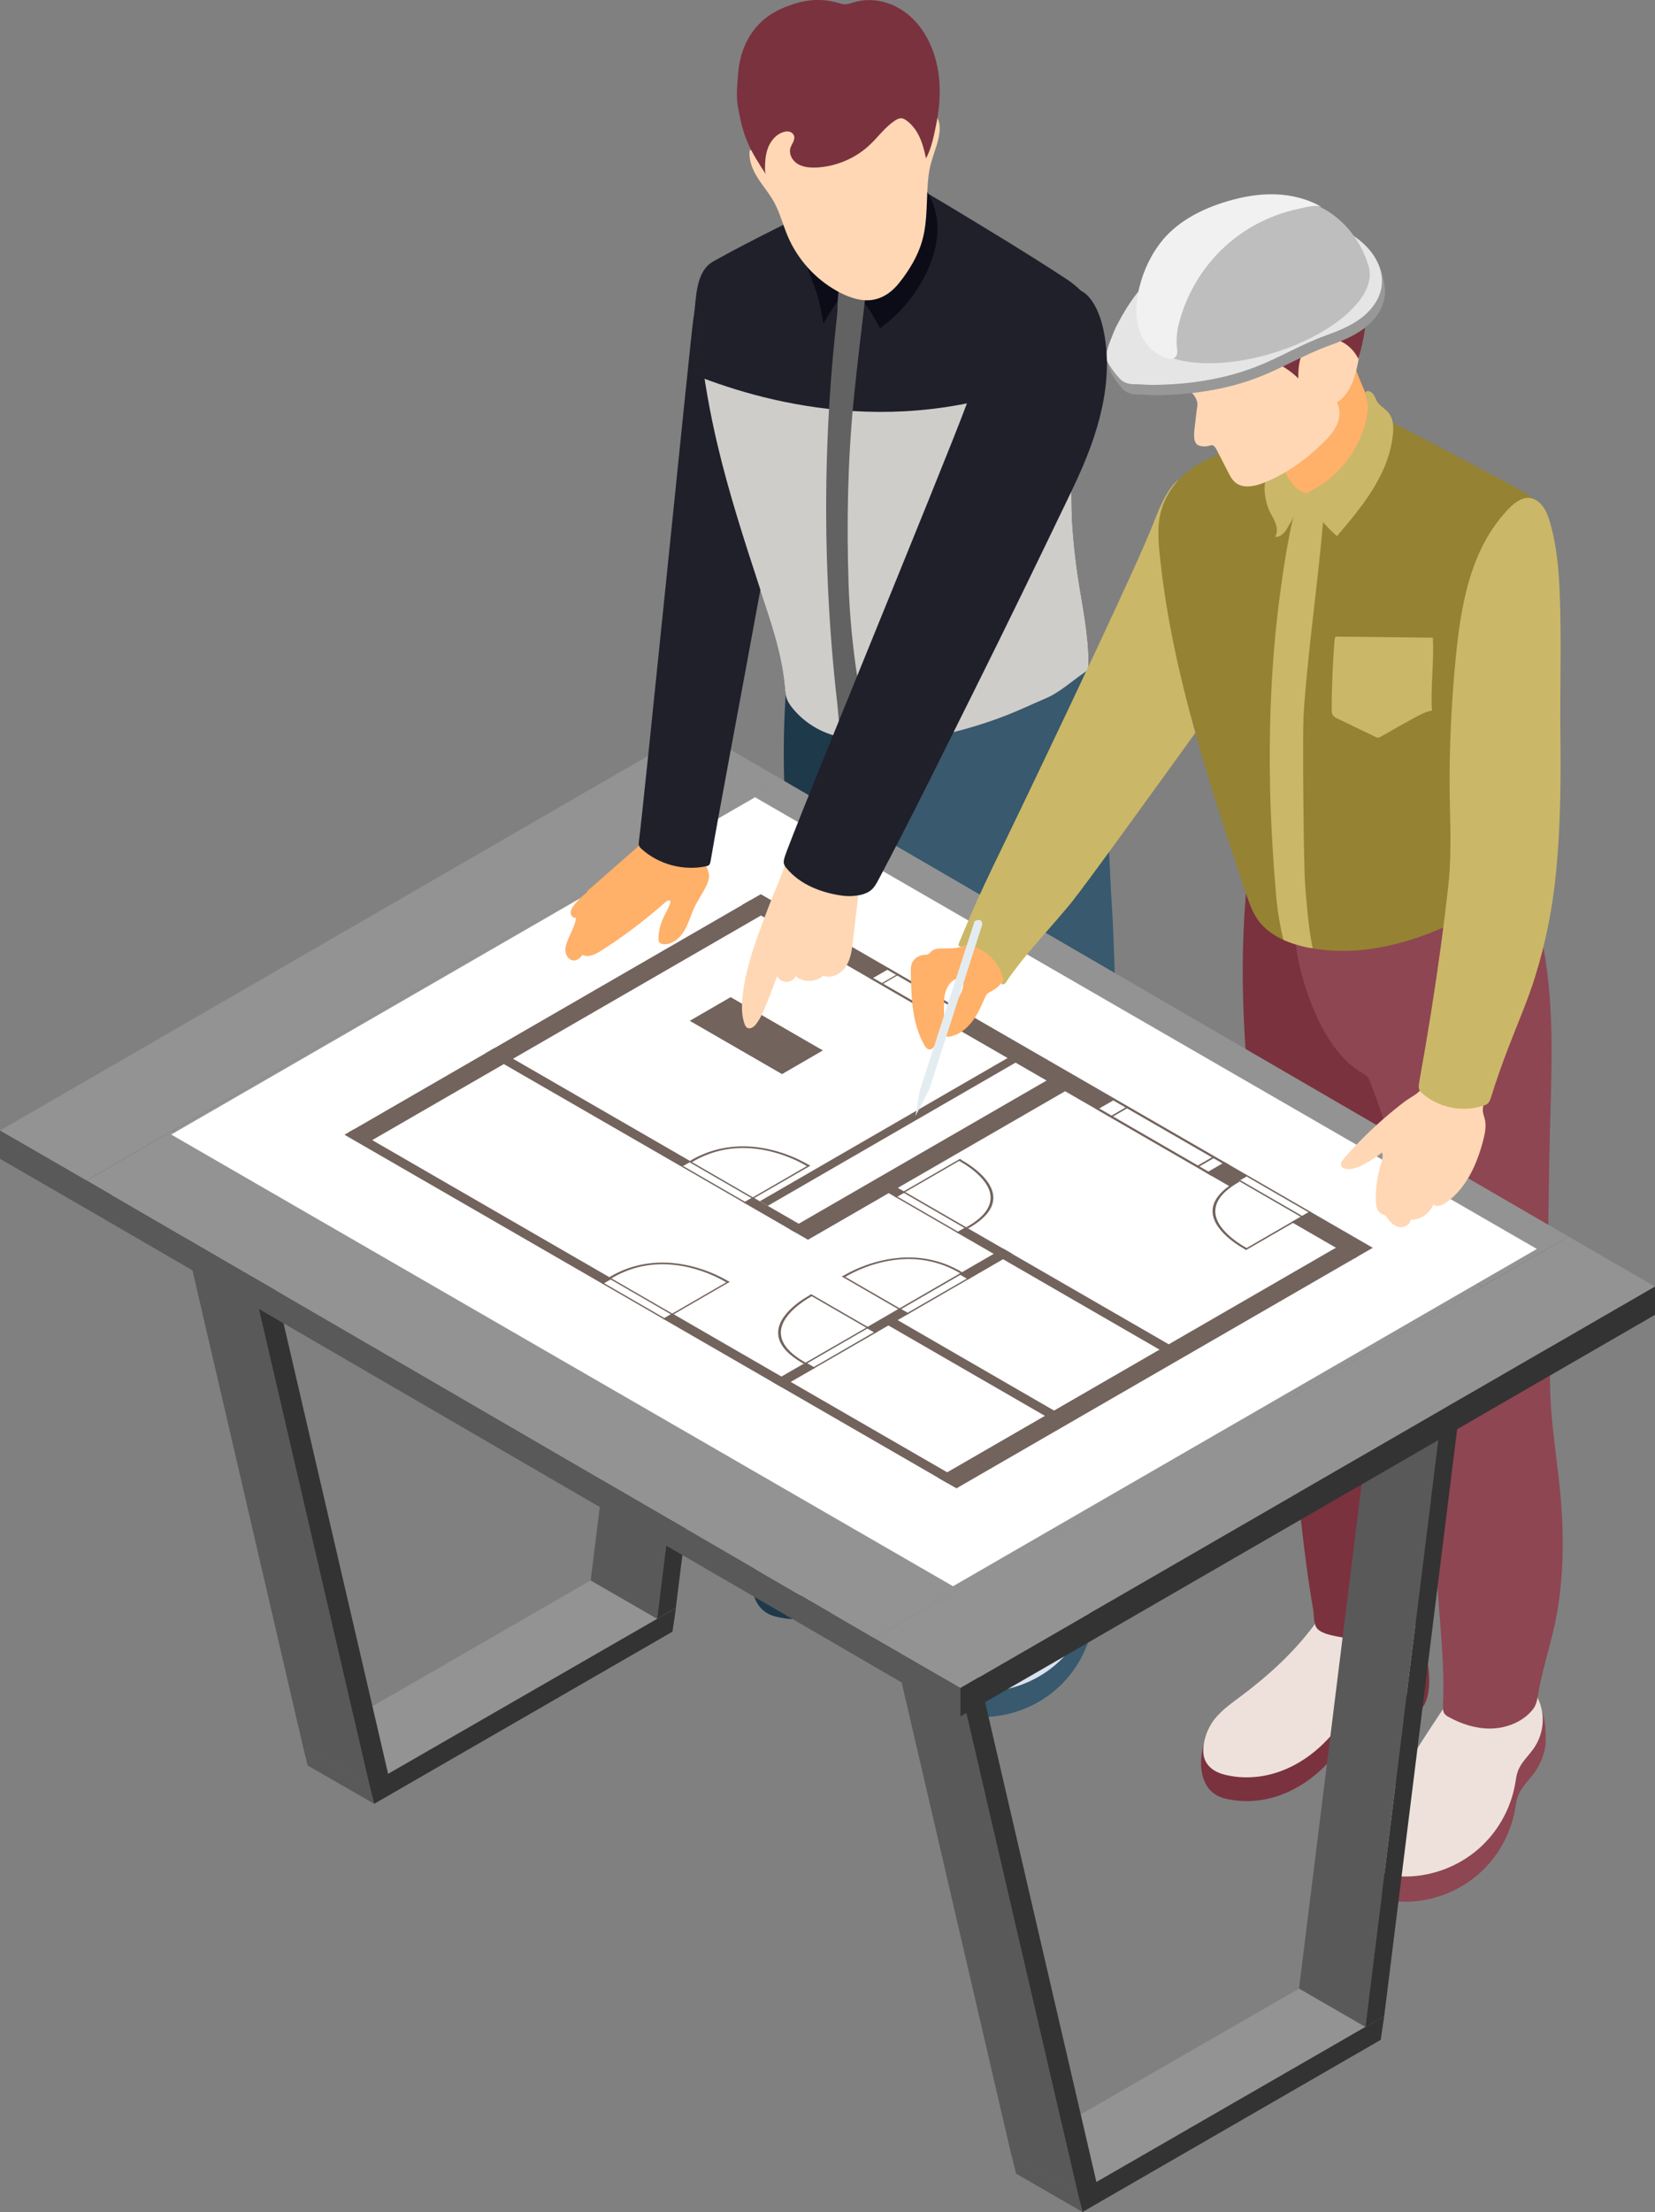 <?xml version="1.0" encoding="UTF-8"?>
<svg id="_レイヤー_2" data-name="レイヤー 2" xmlns="http://www.w3.org/2000/svg" viewBox="0 0 158.17 211.25">
  <rect x="0" y="0" width="158.17" height="211.25" fill="#808080" stroke="none"/>
  <g id="_イラスト" data-name="イラスト">
    <g>
      <g>
        <g>
          <path d="M90.31,161.24c.08,.77,.3,1.6,.91,2.02,.85,.59,1.93,.73,2.96,.71,2.44-.06,4.85-.99,6.7-2.58,1.85-1.59,3.13-3.83,3.56-6.24,.07-.42,.12-.85,.27-1.25,.38-1.01,1.26-1.71,1.81-2.61,.34-.56,.59-1.17,.74-1.81,.14-.62,.11-1.18,.09-1.8-.03-1.18-.38-2.35-1-3.35,.03,.05-.11,.45-.13,.51-.04,.11-.09,.16-.18,.24-.26,.21-.59,.37-.91,.47-.3,.09-.45,.16-.63,.42-.18,.26-.43,.49-.67,.7-.49,.42-1.05,.76-1.66,.98-.71,.25-1.47,.35-2.21,.28-.52-.04-1.61-.15-1.95-.61-.43,.64-.86,1.29-1.28,1.93-1.06,1.61-2.11,3.24-3.08,4.91-.48,.83-.95,1.68-1.39,2.54-.17,.32-.34,.97-.66,1.17-.29,.19-.8-.23-.64-.55-.5,.98-.74,2.09-.71,3.2,0,.23,.02,.48,.05,.74Z" fill="#38596e"/>
          <path d="M90.5,158.81c-.09,.81,.06,1.57,.73,2.04,.85,.59,1.93,.73,2.96,.71,2.44-.06,4.85-.99,6.7-2.58,1.85-1.59,3.13-3.83,3.56-6.24,.07-.42,.12-.85,.27-1.25,.32-.86,1.06-1.49,1.57-2.25,.68-1.02,.95-2.31,.72-3.52-.23-1.21-.94-2.32-1.95-3.02-.6,1.16-1.65,2.09-2.89,2.53-.71,.25-1.47,.35-2.21,.28-.52-.04-1.61-.15-1.95-.61-2.48,3.71-4.97,7.45-6.79,11.53-.28,.64-.65,1.53-.74,2.38Z" fill="#d8e3f1"/>
        </g>
        <g>
          <path d="M92.42,140c-.13,0-.26-.09-.35-.2-.1-.13-.16-.28-.26-.39-.28-.32-.59-.21-.9-.09-.36,.14-.47,.13-.87-.04-.53-.22-1.09-.36-1.65-.5-.95-.23-1.93-.42-2.9-.34-.97,.07-1.96,.43-2.62,1.15l-.19,.49c-1.96,2.65-4.44,4.89-7.08,6.86-.3,.22-.6,.44-.9,.67-.19,.15-.55,.58-.78,.63-.39,.07-1.01-.83-.71-1.16-1.66,1.9-2.23,6.48,.85,7.29,1.6,.42,3.31,.34,4.89-.14,1.58-.48,3.03-1.36,4.25-2.47,.92-.84,1.7-1.8,2.53-2.73,.33-.37,.69-.75,1.13-1.01,.45-.27,.92-.24,1.43-.3,1.04-.12,2.09-.32,3.03-.8,.6-.31,1.51-.84,1.86-1.46,.47-.83,.52-2.04,.46-2.96-.03-.54-.13-1.08-.28-1.59-.09-.3-.61-1.09-.57-1.35-.03,.19-.11,.4-.3,.44-.02,0-.04,0-.06,0Z" fill="#1e394a"/>
          <path d="M92.46,138.07c-.36-.76-.81-1.46-1.26-2.01,0,.27,0,.56-.12,.8-.26,.55-.62,.33-1.03,.15-.53-.22-1.09-.36-1.65-.5-.95-.23-1.93-.42-2.9-.34-.97,.07-1.96,.43-2.62,1.15l-.19,.49c-1.96,2.65-4.44,4.89-7.08,6.86-.99,.74-2.04,1.47-2.71,2.51-.5,.77-.83,1.79-.81,2.71,.02,1.2,.87,1.91,1.98,2.2,1.6,.42,3.31,.34,4.89-.14,1.58-.48,3.03-1.36,4.25-2.47,.92-.84,1.7-1.8,2.53-2.73,.33-.37,.69-.75,1.13-1.01,.45-.27,.92-.24,1.43-.3,1.35-.15,2.73-.46,3.8-1.28,.3-.23,.58-.51,.76-.84,.82-1.54,.42-3.56-.38-5.26Z" fill="#d8e3f1"/>
        </g>
        <path d="M91.82,86.33c-.32-3.29-.87-6.56-1.03-9.86-.87,.93-2.47,.32-3.38-.57-3.37-3.28-3.21-8.82-5.92-12.67-.73-1.04-2.04-1.85-3.35-1.83-.68,.01-1.16,.46-1.73,.08-.5-.33-.71-1.19-.63-1.74-.71,4.94-.99,9.93-.83,14.92,.04,1.18,.11,2.36,.22,3.53,.18,1.98,.44,3.95,.74,5.92,.83,5.34,1.78,10.56,2.9,15.84,.29,1.36,.46,2.74,.63,4.12,.26,2.06,.47,4.13,.68,6.19,.24,2.4,.46,4.8,.67,7.21,.21,2.4,.42,4.8,.62,7.2,.17,2.05,1.13,11.4,1.21,12.26,.04,.45,.07,.9,.1,1.35,.03,.52,.69,.74,1.11,.91,2.13,.83,4.64,.59,6.57-.63,.48-.3,.93-.67,1.22-1.16,.06-.1,.12-.21,.14-.33,.02-.13,0-.26-.02-.39-.07-.44-.13-9.36-.12-11.28,.02-2.23,.03-4.46,.05-6.7,.07-10.75,1.2-21.63,.15-32.35Z" fill="#1e394a"/>
        <path d="M106.93,105.91c-.16-2.08-.36-14.7-.64-18.91-.28-4.15-.32-8.31-.75-12.47-.59-5.75-1.77-11.48-4-16.82-.23,1.72-.32,3.13-1.43,4.46-1.06,1.29-2.24,2.48-3.61,3.45-1.97,1.39-4.36,2.27-6.76,2.15-.66-.04-2.11,.22-2.67-.03-.41-.18-1.07-1.69-.85-2.11-.81,1.54-1.07,3.3-1.23,5.02-.27,2.87-.19,5.75-.03,8.62,.1,1.85,.15,3.85,1.19,5.46,.47,.73,1.11,1.32,1.61,2.03,.58,.82,.96,1.73,1.39,2.63,1.26,2.66,2.18,5.46,2.87,8.32,1.96,8.08,2.26,16.41,3.12,24.65,.21,2.04,.44,4.07,.66,6.11,.27,2.47,.53,4.95,.79,7.43,.31,2.98,.53,5.95,.82,8.93,.04,.39,.08,.79,.28,1.13,.26,.44,.76,.7,1.24,.86,1.16,.39,2.43,.39,3.62,.11,1.19-.28,2.3-.84,3.3-1.55,.25-.18,.51-.38,.66-.65,.21-.39,.17-.85,.21-1.28,.04-.43,2.5-23.47,.59-34.45-.18-1.02-.29-2.06-.37-3.12Z" fill="#38596e"/>
        <path d="M104.47,33.31c-.07,.28-.16,.56-.24,.83-.11,.36-.22,.72-.33,1.07-.5,1.67-.88,3.37-1.16,5.08-.25,1.53-.63,3.28-.46,4.83,.18,1.6,.09,3.26,.19,4.88,.11,1.69,.29,3.38,.54,5.06,.42,2.77,1.04,5.53,1.02,8.34-.01,.19-.01,.39-.11,.56-.08,.14-.22,.23-.35,.32-1.14,.79-2.35,1.89-3.63,2.42-1.22,.52-2.44,1.1-3.68,1.59-2.59,1.01-5.28,1.77-8.02,2.24-1.28,.22-2.58,.37-3.88,.37-1.17,0-2.28-.27-3.43-.41-2.02-.24-3.95-1.3-5.22-2.9-.18-.22-.34-.46-.46-.72-.18-.42-.21-.89-.25-1.34-.31-3.26-1.38-6.22-2.39-9.3-1.49-4.56-2.98-9.12-4.08-13.79-.49-2.08-.9-4.17-1.23-6.28-.17-1.01-.31-2.03-.43-3.05-.21-1.78-.37-3.58-.16-5.36,.15-1.27,.64-2.3,1.77-2.94,.32-.19,.65-.37,.97-.55,.93-.52,7.92-4.16,10.6-5.19,1.39-.53,2.8-1,4.24-1.38,.55-.15,1.11-.29,1.68-.31,.66-.02,1.04,.19,1.61,.49,1.12,.61,2.21,1.27,3.31,1.93,3.69,2.23,7.39,4.46,11,6.83,.74,.48,1.62,1.22,2.1,1.97,.89,1.37,.87,3.18,.48,4.71Z" fill="#1f202a"/>
        <path d="M78.16,28.36c.25,.84,.39,1.71,.53,2.58,.86-1.62,1.96-3.1,3.26-4.4-1.07-.2-2.01-.97-2.42-1.98-.16-.38-.24-.79-.43-1.15-.38-.72-2.37-1.92-2.57-.52-.07,.45,.24,.89,.32,1.33,.12,.68,.3,1.32,.54,1.97,.26,.72,.56,1.43,.78,2.16Z" fill="#0b0c17"/>
        <path d="M84.12,31.34c1.91-1.38,3.46-3.25,4.46-5.38,.74-1.59,1.19-3.36,.95-5.09-.18-1.26-.72-2.47-1.54-3.44,.06,.99-.2,1.98-.54,2.91-.43,1.19-.98,2.35-1.76,3.34-.78,1-1.8,1.83-2.99,2.26-.19,.07-.39,.13-.56,.24-.41,.25-.62,.76-.68,1.22-.06,.5,.33,.73,.66,1.04,.86,.82,1.43,1.87,1.99,2.91Z" fill="#0b0c17"/>
        <path d="M84.72,45.46c0,.48,.02,.97,.22,1.41,.25,.57,.78,.95,1.25,1.36,.75,.63,1.41,1.37,1.96,2.18,1.75-1.56,3.51-3.12,5.26-4.68,.07-.06,.15-.13,.18-.23,.03-.09,.01-.19,0-.28-.39-2.04-.77-4.07-1.16-6.11-2.05,1.29-4.63,1.48-7.04,1.21-.41-.05-.71-.04-.77,.37-.07,.47,.04,1.06,.05,1.54,.02,1.08,.04,2.16,.05,3.24Z" fill="#d8e3f1"/>
        <path d="M103.01,55.06c.42,2.77,1.04,5.53,1.02,8.34-.01,.19-.01,.39-.11,.56-.08,.14-.22,.23-.35,.32-1.14,.79-2.35,1.89-3.63,2.42-1.22,.52-2.44,1.1-3.68,1.59-2.59,1.01-5.28,1.77-8.02,2.24-1.28,.22-2.58,.37-3.88,.37-1.17,0-2.28-.27-3.43-.41-2.02-.24-3.95-1.3-5.22-2.9-.18-.22-.34-.46-.46-.72-.18-.42-.21-.89-.25-1.34-.31-3.26-1.38-6.22-2.39-9.3-1.49-4.56-2.98-9.12-4.08-13.79-.49-2.08-.9-4.17-1.23-6.28,7.13,2.67,21.74,6.41,36.93-2.02-.11,.36-.22,.72-.33,1.07-.5,1.67-.88,3.37-1.16,5.08-.25,1.53-.63,3.28-.46,4.83,.18,1.6,.09,3.26,.19,4.88,.11,1.69,.29,3.38,.54,5.06Z" fill="#cecdc9"/>
        <path d="M80.81,73.04c.98,.15,1.98,.2,2.97,.13-.45,.03-1.73-7.76-1.85-8.53-.45-2.93-.73-5.9-.83-8.86-.19-5.82-.09-11.62,.47-17.42,.35-3.57,.8-7.12,1.21-10.68,.04-.35,.08-.71-.04-1.04-.43-1.18-1.84-.42-2.28,.31-.51,.83-.36,2.22-.46,3.15-.39,3.48-.68,6.96-.85,10.46-.34,6.99-.23,13.99,.32,20.97,.15,1.93,.34,3.85,.56,5.77,.06,.54,.47,5.7,.77,5.75Z" fill="#626262"/>
        <path d="M87.84,5.66c.19,.38,.36,.76,.52,1.15,.45,1.13,1,2.11,.92,3.36-.01,.21-.03,.42,.04,.61,.05,.14,.14,.26,.22,.39,.46,.8,.25,1.81-.02,2.69-.29,.93-.64,1.84-.76,2.8-.28,2.1-.04,4.28-.63,6.35-.41,1.44-1.22,2.77-2.14,3.94-.72,.93-1.68,1.63-2.88,1.72-1.08,.08-2.21-.37-3.14-.89-2.08-1.16-3.76-3.04-4.69-5.23-.46-1.09-.75-2.25-1.32-3.28-.45-.81-1.06-1.51-1.56-2.3-.49-.78-.87-1.7-.75-2.62,.3-.05,.61,.17,.67,.46,.04-.6-.16-1.31-.31-1.89-.33-1.29-.61-2.61-.62-3.95-.01-1.34,.27-2.7,.99-3.82,.82-1.28,2.15-2.15,3.51-2.84,.69-.35,1.4-.67,2.16-.84,.65-.15,1.33-.18,2-.21,1.93-.08,3.67,.38,5.29,1.46,.39,.26,.76,.56,1.09,.89,.59,.59,1.05,1.3,1.42,2.04Z" fill="#ffd7b4"/>
        <path d="M79.97,.24c-1.42-.38-2.75-.3-4.14,.15-1.14,.37-2.26,.9-3.12,1.74-1.38,1.34-2.03,3.06-2.17,4.96-.08,1.02-.2,2.08-.02,3.1,.21,1.16,.46,2.32,.92,3.4,.47,1.08,1.13,2.11,1.78,3.09-.16-.24-.1-.89-.09-1.16,.04-.98,.33-1.96,1.13-2.59,.39-.31,1.2-.63,1.57-.08,.13,.19,.09,.45,0,.66-.09,.21-.22,.4-.29,.62-.17,.58,.18,1.22,.7,1.53,.52,.31,1.15,.36,1.75,.34,1.89-.08,3.74-.86,5.12-2.15,.79-.74,1.43-1.65,2.33-2.27,.56-.39,.81-.39,1.34,.04,.43,.35,.77,.81,1.02,1.3,.35,.69,.54,1.45,.7,2.21,.5-.92,.74-2.1,.95-3.12,.51-2.49,.56-5.06-.41-7.46-.59-1.46-1.56-2.78-2.89-3.62-1.32-.84-3-1.17-4.51-.72-.31,.09-.61,.22-.93,.2-.21,0-.41-.08-.62-.14-.04-.01-.08-.02-.12-.03Z" fill="#7a323e"/>
      </g>
      <g>
        <g>
          <path d="M135.34,157.37c-.13,0-.26-.09-.34-.2-.1-.13-.16-.28-.26-.39-.28-.32-.59-.21-.9-.09-.36,.14-.47,.13-.87-.04-.53-.22-1.09-.36-1.65-.5-.95-.23-1.93-.41-2.9-.34-.97,.07-1.96,.43-2.62,1.15l-.19,.49c-1.96,2.65-4.44,4.89-7.08,6.86-.3,.22-.6,.44-.9,.67-.19,.15-.55,.58-.78,.63-.39,.07-1.01-.83-.71-1.16-1.66,1.9-2.23,6.48,.85,7.29,1.6,.42,3.31,.34,4.89-.14,1.58-.48,3.03-1.36,4.25-2.47,.92-.84,1.7-1.8,2.53-2.73,.33-.37,.69-.75,1.13-1.01,.45-.27,.92-.24,1.43-.3,1.04-.12,2.09-.32,3.03-.8,.6-.31,1.51-.84,1.86-1.46,.47-.83,.52-2.04,.46-2.96-.03-.54-.13-1.08-.28-1.59-.09-.3-.61-1.09-.57-1.35-.03,.19-.11,.4-.3,.44-.02,0-.04,0-.06,0Z" fill="#7a323e"/>
          <path d="M135.37,155.45c-.36-.76-.81-1.46-1.26-2.01,0,.27,0,.56-.12,.8-.26,.55-.62,.33-1.03,.15-.53-.22-1.09-.36-1.65-.5-.95-.23-1.93-.42-2.9-.34-.97,.07-1.96,.43-2.62,1.15l-.19,.49c-1.96,2.65-4.44,4.89-7.08,6.86-.99,.74-2.04,1.47-2.71,2.51-.5,.77-.83,1.79-.81,2.71,.02,1.2,.87,1.91,1.98,2.2,1.6,.42,3.31,.34,4.89-.14,1.58-.48,3.03-1.36,4.25-2.47,.92-.84,1.7-1.8,2.53-2.73,.33-.37,.69-.75,1.13-1.01,.45-.27,.92-.24,1.43-.3,1.35-.15,2.73-.46,3.8-1.28,.3-.23,.58-.51,.76-.84,.82-1.54,.42-3.56-.38-5.26Z" fill="#eee1db"/>
        </g>
        <path d="M129.75,96.2c.41,.54,.9,1.08,1.55,1.28,.65,.2,1.49-.04,1.72-.68-.26,.71,.09,2.16,.12,2.93,.04,.98,.08,1.95,.12,2.93,.08,2.01,.17,4.02,.25,6.03,.17,3.96,.87,39.68,1.08,45.44,0,.19,.01,.38-.06,.55-.09,.21-.27,.37-.46,.5-1.65,1.18-3.79,1.58-5.77,1.2-.71-.14-2.21-.32-2.55-1.05-.2-.42-.17-1.15-.25-1.61-1.02-5.87-1.48-11.87-2.16-17.79-.65-5.61-1.25-11.24-2.06-16.83-1.3-8.91-2.57-17.93-2.51-26.98,.03-4.16,.33-8.32,1.01-12.43,.27,1.03,.93,1.59,1.73,2.21,4.6,3.56,4.9,9.89,8.24,14.32Z" fill="#7a323e"/>
        <g>
          <path d="M130.67,178.89c.08,.77,.3,1.6,.91,2.02,.85,.59,1.93,.73,2.96,.71,2.44-.06,4.85-.99,6.7-2.58,1.85-1.59,3.13-3.83,3.56-6.24,.07-.42,.12-.85,.27-1.25,.38-1.01,1.26-1.71,1.81-2.61,.34-.56,.59-1.17,.74-1.81,.14-.62,.11-1.18,.09-1.8-.03-1.18-.38-2.35-1-3.35,.03,.05-.11,.45-.13,.51-.04,.11-.09,.16-.18,.24-.26,.21-.59,.37-.91,.47-.3,.09-.45,.16-.63,.42-.18,.26-.43,.49-.67,.7-.49,.42-1.05,.76-1.66,.98-.71,.25-1.47,.35-2.21,.28-.52-.04-1.61-.15-1.95-.61-.43,.64-.86,1.29-1.28,1.93-1.06,1.61-2.11,3.24-3.08,4.91-.48,.83-.95,1.68-1.39,2.54-.17,.32-.34,.97-.66,1.17-.29,.19-.8-.23-.64-.55-.5,.98-.74,2.09-.71,3.2,0,.23,.02,.48,.05,.74Z" fill="#8e4652"/>
          <path d="M130.85,176.46c-.09,.81,.06,1.57,.73,2.04,.85,.59,1.93,.73,2.96,.71,2.44-.06,4.85-.99,6.7-2.58,1.85-1.59,3.13-3.83,3.56-6.24,.07-.42,.12-.85,.27-1.25,.32-.86,1.06-1.49,1.57-2.25,.68-1.02,.95-2.31,.72-3.52-.23-1.21-.94-2.32-1.95-3.02-.6,1.16-1.65,2.09-2.89,2.53-.71,.25-1.47,.35-2.21,.28-.52-.04-1.61-.15-1.95-.61-2.48,3.71-4.97,7.45-6.79,11.53-.28,.64-.65,1.53-.74,2.38Z" fill="#eee1db"/>
        </g>
        <path d="M148.97,141.16c-.34-2.96-.78-5.85-.83-8.83-.06-3.85-.39-7.78-.26-11.6,.14-4.16,.13-8.32,.24-12.48,.02-.69,.04-1.38,.06-2.08,.14-4.91,.27-9.85-.51-14.7-.78-4.85-2.53-9.65-5.76-13.35-1.15,2.17-2.48,4.28-4.31,5.92-1.83,1.64-4.2,2.77-6.65,2.71-1.3-.03-3.06,.85-4.2,.12-.83-.53-2.88-2.68-2.65-3.8-.74,3.52-.54,7.21,.49,10.65,.93,3.1,2.65,7.02,5.55,8.73,.2,.12,.42,.24,.57,.42,.13,.16,.2,.35,.27,.54,.81,2.15,1.57,4.2,2.02,6.45,.8,4.06,1.15,8.18,1.61,12.29,.14,1.24,2.46,23.04,2.68,27.8,.2,4.3,.82,8.61,.62,12.9-.01,.29-.02,.61,.16,.84,.1,.12,.23,.21,.37,.28,1.22,.68,2.59,1.12,3.98,1.11,1.39-.01,2.81-.51,3.79-1.5,.22-.22,.42-.47,.54-.75,.14-.31,.18-.64,.24-.97,.36-2.21,1.08-4.35,1.56-6.54,.08-.34,.15-.69,.21-1.03,.8-4.33,.71-8.76,.21-13.12Z" fill="#8e4652"/>
        <path d="M146.6,83.76c-3.32,2.07-6.68,4.13-10.34,5.5-3.44,1.29-7.2,1.94-10.8,1.31-.24-.03-.48-.08-.71-.13-.71-.16-1.42-.38-2.09-.68-.95-.43-1.82-1.04-2.43-1.89-.56-.79-.87-1.71-1.18-2.62-3.46-10.36-6.95-20.81-8.15-31.66-.17-1.53-.37-3.39,.1-4.87,.27-.88,.7-1.7,1.25-2.41,.36-.46,.77-.88,1.21-1.23,1.27-1.03,2.82-1.62,4.32-2.25,2.29-.98,4.52-2.09,6.7-3.29,1.1-.61,2.25-1.25,3.52-1.37,1.24-.11,2.57,.91,3.65,1.45,2.53,1.28,11.43,5.96,13.35,7.02,.69,.38,1.4,.77,1.9,1.38,.7,.87,.89,2.04,.99,3.15,1.05,10.84-2.53,21.76-1.29,32.59Z" fill="#958233"/>
        <path d="M131.84,40.18c-.16-.13-.26-.32-.35-.5-1.28-2.57-2.27-5.27-3.25-7.97-.08,1.44-.61,2.82-1.34,4.07-.73,1.24-1.64,2.36-2.56,3.48-.23,.28-.47,.57-.78,.75-.25,.15-.55,.22-.78,.39-.27,.2-.44,.51-.58,.81-.28,.58-.54,1.19-.6,1.83s.07,1.33,.49,1.82l.18,.42c.37,.63,.41,1.44,.09,2.1,.57,.17,1.19,.1,1.78,.21,.69,.12,1.34,.49,2.04,.5,.5,0,.99-.18,1.43-.44,.96-.56,1.68-1.45,2.35-2.33,1.15-1.52,2.26-3.19,2.46-5.09-.17,.12-.41,.07-.57-.06Z" fill="#ffb069"/>
        <path d="M124.58,68.52c-.1,1.63,0,14.16,.16,16.05,.04,.49,.27,4.01,.72,6-.24-.03-.48-.08-.71-.13-.71-.16-1.42-.38-2.09-.68-.32-1.29-.54-2.59-.67-3.91-.3-3.41-.51-6.83-.6-10.25-.14-6.01,.09-12.03,.83-17.99,.38-2.92,.8-5.87,1.5-8.73,.19-.78,.41-1.67,1.34-1.73,1.4-.1,1.5,1.43,1.41,2.44-.37,4.45-.97,8.89-1.42,13.35-.19,1.85-.37,3.72-.48,5.59Z" fill="#cbb768"/>
        <path d="M129.38,43.04c-.98,1.64-2.43,3-4.14,3.86-.14,.07-.29,.15-.35,.29-.07,.17,.01,.37,.1,.53,.7,1.32,1.65,2.51,2.79,3.48,1.22-1.44,2.45-2.89,3.44-4.5,.99-1.61,1.74-3.4,1.91-5.28,.06-.67,.03-1.41-.38-1.94-.28-.37-.69-.6-1-.94-.28-.31-.31-.76-.66-1.05-.14-.11-.33-.19-.49-.11-.03,.02-.06,.04-.08,.07-.01,.03-.02,.05-.02,.08-.03,.45,.28,.85,.25,1.32-.03,.49-.11,.98-.23,1.46-.24,.96-.64,1.88-1.15,2.73Z" fill="#cbb768"/>
        <path d="M123.91,48.72c-.08,.14-.15,.28-.22,.42-.1,.23-.16,.45-.29,.66-.16,.25-.29,.53-.46,.78-.25,.37-.63,.76-1.07,.68,.22-.38,.19-.86,.04-1.27-.15-.41-.39-.78-.58-1.18-.22-.48-.36-.99-.43-1.51-.07-.55-.07-1.12,.11-1.64,.11-.33,.3-.64,.55-.88,.12-.11,.25-.21,.39-.29,.06-.03,.3-.18,.35-.17,.02,0,.03,.02,.04,.04,.24,.39,.49,.79,.73,1.18,.35,.57,.75,1.17,1.37,1.41,.18,.07,.41,.14,.47,.32,.03,.1,0,.22-.06,.31-.06,.09-.14,.16-.22,.23-.29,.26-.53,.57-.73,.9Z" fill="#cbb768"/>
        <path d="M111.81,35.13c.08,.35,.17,.71,.37,1.02,.49,.74,1.54,.96,2.01,1.72,.1,.17,.2,.39,.24,.58,.04,.23-.03,.5-.06,.73-.06,.54-.13,1.08-.19,1.62-.04,.31-.07,.62-.05,.93,.01,.2,.04,.38,.14,.55,.04,.07,.09,.14,.15,.19,.07,.05,.15,.08,.23,.1,.33,.09,.69,.08,1.01-.03,.34-.12,.52,.22,.65,.48,.36,.69,.71,1.39,1.07,2.08,.18,.36,.37,.72,.68,.98,.73,.6,1.81,.38,2.69,.04,2.15-.84,4.07-2.22,5.72-3.85,.52-.51,1.02-1.06,1.31-1.73,.29-.67,.35-1.47-.01-2.1,1.1-.69,1.61-2.01,1.9-3.28,.59-2.53,.65-5.54,.09-8.09-.36-1.64-1.12-3.24-2.39-4.37-.67-.59-1.55-1.02-2.37-1.38-1.31-.58-2.75-.81-4.18-.73-2.25,.12-4.45,.97-6.25,2.31-2.04,1.51-3.21,3.66-3.47,6.19-.21,2.09,.24,4.02,.71,6.03Z" fill="#ffd7b4"/>
        <path d="M113.65,36.8c.07-.17-.57-.48-.67-.55-.28-.21-.55-.43-.87-.58-.19-.09-.29,0-.26,.2,.04,.22,.25,.39,.42,.51,.23,.16,.48,.29,.75,.38,.12,.04,.47,.16,.59,.08,.02-.01,.03-.03,.04-.04Z" fill="#7a323e"/>
        <path d="M112.5,31.04c.81-.12,1.64-.09,2.45-.17,1.24-.12,2.45-.51,3.53-1.12-.3,.97,.07,2.04,.71,2.83,.64,.78,1.53,1.32,2.41,1.83,.88,.51,1.78,1.01,2.48,1.73,0-.93,.05-1.91,.57-2.68,.6-.87,1.75-1.28,2.79-1.09,1.04,.2,1.93,.96,2.38,1.91,.52-1.8,.86-3.67,.79-5.54-.08-1.87-.6-3.75-1.69-5.27-1.09-1.52-2.79-2.65-4.65-2.85-.41-.04-.82-.05-1.22-.14-.41-.1-.79-.29-1.19-.44-1.48-.55-3.16-.43-4.64,.13-1.48,.56-2.77,1.53-3.91,2.63-1.5,1.45-2.78,3.18-3.52,5.13-.4,1.06-.64,2.18-.67,3.31-.03,.95-.08,2.16,.64,2.89,.39,.39,.94,.6,1.49,.58-.26-.4-.5-.82-.64-1.27-.18-.59-.16-1.19,.23-1.72,.35-.47,1.12-.6,1.67-.68Z" fill="#7a323e"/>
        <g>
          <path d="M132.2,26.61c-.12-.58-.3-1.17-.63-1.67,.05,.2,.1,.36,.09,.57-.45-.72-1.06-1.34-1.75-1.84-.99-.73-2.14-1.26-3.35-1.41,.3,.45,.58,.9,.86,1.37,.42,.72,.83,1.46,1.01,2.28s.13,1.71-.3,2.42c-.36,.59-1.25,.79-1.85,1.04-.77,.32-1.55,.64-2.33,.94-1.4,.54-2.82,1.04-4.29,1.33-1.05,.21-2.14,.3-3.2,.18-1.64-.18-3.17-.85-4.6-1.65-.25-.14-.79-.39-.89-.67-.33-.94-.22-2.02,.3-2.86-1.8,1.38-3.15,3.27-4.19,5.27-.23,.44-.43,.91-.6,1.4-.11,.32-.25,.67-.35,1.02l-.33,.1c.05,.16,.09,.31,.14,.47,.08,.26,.13,.54,.27,.77,.31,.53,.68,1.03,1.1,1.48,.35,.37,.83,.52,1.33,.52,.59,0,1.18,.07,1.78,.07,.67,0,1.34-.03,2.01-.07,2.66-.17,5.31-.67,7.81-1.63,2.3-.88,4.38-2.16,6.7-3,1.19-.43,2.39-.9,3.41-1.66,1.02-.76,1.84-1.86,1.99-3.12,.03-.28,.03-.56,0-.84-.02-.17-.04-.34-.08-.51-.02-.09-.04-.18-.05-.27Z" fill="#989898"/>
          <path d="M106.19,32.33c-.26,.73-.69,1.64-.27,2.36,.31,.53,.68,1.03,1.1,1.48,.35,.37,.83,.52,1.33,.52,.59,0,1.18,.07,1.78,.07,.67,0,1.34-.03,2.01-.07,2.66-.17,5.31-.67,7.81-1.63,2.3-.88,4.38-2.16,6.7-3,1.19-.43,2.39-.9,3.41-1.66,1.02-.76,1.84-1.86,1.99-3.12,.11-.9-.14-1.82-.59-2.6-.45-.78-1.11-1.44-1.83-1.97-.99-.73-2.14-1.26-3.35-1.41,.3,.45,.58,.9,.86,1.37,.42,.72,.83,1.46,1.01,2.28,.18,.81,.13,1.71-.3,2.42-.36,.59-1.25,.79-1.85,1.04-.77,.32-1.55,.64-2.33,.94-1.4,.54-2.82,1.04-4.29,1.33-1.05,.21-2.14,.3-3.2,.18-1.64-.18-3.17-.85-4.6-1.65-.25-.14-.79-.39-.89-.67-.33-.94-.22-2.02,.3-2.86-1.81,1.38-3.15,3.27-4.19,5.27-.23,.44-.43,.91-.6,1.4Z" fill="#e5e5e5"/>
          <path d="M130.75,25.28h0s-2.33-9.05-13.28-5.62h0s0,0,0,0c0,0,0,0,0,0h0c-11,3.22-8.16,12.11-8.16,12.11h0c.31,1.37,1.75,2.41,4.24,2.78,4.77,.71,11.57-1.34,15.18-4.57,1.89-1.69,2.53-3.38,2.02-4.7Z" fill="#bebebe"/>
          <path d="M111.14,22.9c-.14,.16-.27,.33-.4,.51-1.02,1.4-1.69,3.04-2,4.74-.33,1.82-.16,3.87,1.28,5.19,.42,.38,1.99,1.51,2.43,.59,.13-.28,.03-.65,.01-.94-.04-.78,.04-1.45,.24-2.21,.78-2.96,2.49-5.68,4.84-7.65,1.27-1.07,2.72-1.92,4.27-2.51,.76-.29,1.55-.52,2.35-.69,.56-.12,1.68-.45,2.22-.12-1.34-.8-2.9-1.19-4.46-1.25s-3.12,.22-4.61,.66c-2.31,.68-4.59,1.81-6.17,3.67Z" fill="#f1f1f1"/>
        </g>
        <path d="M136.84,67.87c-.53,.08-1.03,.34-1.52,.6-1.12,.61-2.23,1.23-3.33,1.87-.1,.06-.2,.11-.3,.11-.09,0-.18-.04-.27-.09-1.21-.58-2.42-1.17-3.63-1.75-.16-.08-.31-.16-.41-.3-.1-.16-.11-.36-.11-.54,0-1.15,.03-2.31,.08-3.46,.04-1,.1-2,.18-3,.02-.21,.04-.38,.09-.51l9.32,.1c.13,2.35-.23,4.62-.09,6.98Z" fill="#cbb768"/>
      </g>
      <g>
        <g>
          <g>
            <polygon points="35.3 170.44 64.6 153.57 58.25 149.9 28.95 166.78 35.3 170.44" fill="#939393"/>
            <polygon points="29.41 168.61 35.76 172.27 35.3 170.44 28.95 166.78 29.41 168.61" fill="#595959"/>
            <polygon points="64.6 153.57 64.27 155.83 35.76 172.27 35.3 170.44 64.6 153.57" fill="#333"/>
          </g>
          <g>
            <polygon points="22.23 114.2 35.3 170.47 28.96 166.81 15.89 110.54 22.23 114.2" fill="#595959"/>
            <polygon points="17.68 109.5 24.03 113.16 22.23 114.2 15.89 110.54 17.68 109.5" fill="#595959"/>
            <polygon points="35.3 170.47 37.1 169.44 24.03 113.16 22.23 114.2 35.3 170.47" fill="#333"/>
          </g>
          <g>
            <polygon points="71.35 85.85 62.8 154.6 56.45 150.94 65 82.18 71.35 85.85" fill="#595959"/>
            <polygon points="66.79 81.15 73.14 84.81 71.35 85.85 65 82.18 66.79 81.15" fill="#595959"/>
            <polygon points="62.8 154.6 64.59 153.56 73.14 84.81 71.35 85.85 62.8 154.6" fill="#333"/>
          </g>
        </g>
        <g>
          <g>
            <polygon points="102.99 209.42 132.29 192.54 125.95 188.88 96.65 205.75 102.99 209.42" fill="#939393"/>
            <polygon points="97.11 207.59 103.46 211.25 102.99 209.42 96.65 205.75 97.11 207.59" fill="#595959"/>
            <polygon points="132.29 192.54 131.96 194.81 103.46 211.25 102.99 209.42 132.29 192.54" fill="#333"/>
          </g>
          <g>
            <polygon points="89.93 153.18 103 209.45 96.65 205.79 83.58 149.51 89.93 153.18" fill="#595959"/>
            <polygon points="85.38 148.48 91.73 152.14 89.93 153.18 83.58 149.51 85.38 148.48" fill="#595959"/>
            <polygon points="103 209.45 104.79 208.41 91.73 152.14 89.93 153.18 103 209.45" fill="#333"/>
          </g>
          <g>
            <polygon points="139.04 124.82 130.49 193.58 124.15 189.91 132.69 121.16 139.04 124.82" fill="#595959"/>
            <polygon points="134.49 120.12 140.84 123.79 139.04 124.82 132.69 121.16 134.49 120.12" fill="#595959"/>
            <polygon points="130.49 193.58 132.29 192.54 140.84 123.79 139.04 124.82 130.49 193.58" fill="#333"/>
          </g>
        </g>
        <g>
          <g>
            <g>
              <polygon points="8.27 112.74 74.66 74.4 66.38 69.62 0 107.97 8.27 112.74" fill="#939393"/>
              <polygon points="0 110.67 8.27 115.45 8.27 112.74 0 107.97 0 110.67" fill="#595959"/>
              <polygon points="74.66 74.4 74.66 77.1 8.27 115.45 8.27 112.74 74.66 74.4" fill="#333"/>
            </g>
            <g>
              <polygon points="141.64 122.87 66.35 79.16 74.62 74.39 149.91 118.1 141.64 122.87" fill="#939393"/>
              <polygon points="149.91 120.8 141.64 125.58 141.64 122.87 149.91 118.1 149.91 120.8" fill="#333"/>
              <polygon points="66.35 79.16 66.35 81.87 141.64 125.58 141.64 122.87 66.35 79.16" fill="#595959"/>
            </g>
            <g>
              <polygon points="83.54 156.45 8.26 112.74 16.53 107.96 91.82 151.67 83.54 156.45" fill="#939393"/>
              <polygon points="91.82 154.38 83.54 159.15 83.54 156.45 91.82 151.67 91.82 154.38" fill="#333"/>
              <polygon points="8.26 112.74 8.26 115.44 83.54 159.15 83.54 156.45 8.26 112.74" fill="#595959"/>
            </g>
            <g>
              <polygon points="91.79 161.21 158.17 122.87 149.9 118.09 83.51 156.44 91.79 161.21" fill="#939393"/>
              <polygon points="83.51 159.14 91.79 163.92 91.79 161.21 83.51 156.44 83.51 159.14" fill="#595959"/>
              <polygon points="158.17 122.87 158.17 125.57 91.79 163.92 91.79 161.21 158.17 122.87" fill="#333"/>
            </g>
          </g>
          <polygon points="91.82 151.67 141.64 122.87 66.35 79.16 16.53 107.96 91.82 151.67" fill="#939393"/>
        </g>
      </g>
      <g>
        <polygon points="91.08 151.49 16.36 108.35 72.16 76.14 146.88 119.28 91.08 151.49" fill="#fff"/>
        <polygon points="72.62 114.72 73.38 115.16 98.24 100.8 97.48 100.36 72.62 114.72" fill="#72635c"/>
        <polygon points="74.74 102.58 65.92 97.49 69.83 95.23 78.64 100.32 74.74 102.58" fill="#72635c"/>
        <g>
          <polygon points="83.25 93.51 70.95 86.41 72.71 85.4 85.01 92.5 83.25 93.51" fill="#72635c"/>
          <polygon points="65.16 111.43 46.38 100.6 47.26 100.09 66.04 110.93 65.16 111.43" fill="#72635c"/>
          <polygon points="57.61 122.62 32.92 108.37 33.8 107.86 58.49 122.12 57.61 122.62" fill="#72635c"/>
          <polygon points="90.53 141.63 63.37 125.95 64.25 125.44 91.41 141.12 90.53 141.63" fill="#72635c"/>
          <polygon points="77.91 130.63 74.69 132.48 73.8 131.97 77.02 130.12 77.91 130.63" fill="#72635c"/>
          <polygon points="85.19 125.73 101.25 135.01 100.37 135.51 84.31 126.24 85.19 125.73" fill="#72635c"/>
          <polygon points="95.85 119.24 112.21 128.68 111.33 129.19 94.98 119.75 95.85 119.24" fill="#72635c"/>
          <polygon points="86.87 125.45 83.65 127.31 82.77 126.8 85.98 124.94 86.87 125.45" fill="#72635c"/>
          <polygon points="96.74 119.75 92.53 122.19 91.64 121.67 95.85 119.24 96.74 119.75" fill="#72635c"/>
          <polygon points="76.01 117.7 71.07 114.85 71.95 114.34 76.89 117.19 76.01 117.7" fill="#72635c"/>
          <polygon points="85.63 114.35 84.04 113.44 84.92 112.93 86.51 113.85 85.63 114.35" fill="#72635c"/>
          <polygon points="95.86 120.26 91.42 117.7 92.3 117.19 96.74 119.75 95.86 120.26" fill="#72635c"/>
          <polygon points="104.85 105.98 91.07 98.03 92.83 97.02 106.61 104.97 104.85 105.98" fill="#72635c"/>
          <polygon points="117.52 113.3 115.28 112.01 117.04 110.99 119.28 112.28 117.52 113.3" fill="#72635c"/>
          <polygon points="129.44 120.18 123.43 116.71 125.19 115.7 131.2 119.17 129.44 120.18" fill="#72635c"/>
          <polygon points="33.36 108.12 71.69 85.99 73.46 87.01 35.13 109.14 33.36 108.12" fill="#72635c"/>
          <polygon points="89.64 141.12 127.97 118.99 129.74 120.01 91.41 142.14 89.64 141.12" fill="#72635c"/>
          <polygon points="75.45 117.38 100.76 102.77 102.53 103.79 77.22 118.4 75.45 117.38" fill="#72635c"/>
          <polygon points="71.98 114.51 65.9 111 66.04 110.93 72.11 114.44 71.98 114.51" fill="#72635c"/>
          <polygon points="77.44 111.33 71.4 114.81 71.27 114.74 77.31 111.25 77.44 111.33" fill="#72635c"/>
          <polygon points="71.24 114.94 65.16 111.43 65.29 111.36 71.37 114.87 71.24 114.94" fill="#72635c"/>
          <path d="M65.94,110.87c1.6-.96,3.37-1.42,5.26-1.39,3.47,.06,6.18,1.82,6.2,1.84l-.2,.1s-2.66-1.73-6.01-1.78c-1.81-.03-3.51,.42-5.06,1.35l-.19-.11Z" fill="#72635c"/>
          <g>
            <polygon points="64.28 125.61 58.2 122.1 58.33 122.03 64.41 125.54 64.28 125.61" fill="#72635c"/>
            <polygon points="69.74 122.42 63.7 125.91 63.57 125.84 69.61 122.35 69.74 122.42" fill="#72635c"/>
            <polygon points="63.53 126.04 57.45 122.53 57.58 122.46 63.66 125.97 63.53 126.04" fill="#72635c"/>
            <path d="M58.24,121.97c1.6-.96,3.37-1.42,5.26-1.39,3.47,.06,6.18,1.82,6.2,1.84l-.2,.1s-2.66-1.73-6.01-1.78c-1.81-.03-3.51,.42-5.06,1.35l-.19-.11Z" fill="#72635c"/>
          </g>
          <g>
            <polygon points="86.22 113.83 92.29 117.34 92.43 117.26 86.35 113.75 86.22 113.83" fill="#72635c"/>
            <polygon points="91.74 110.68 85.69 114.17 85.83 114.24 91.87 110.75 91.74 110.68" fill="#72635c"/>
            <polygon points="85.47 114.26 91.55 117.77 91.68 117.7 85.6 114.19 85.47 114.26" fill="#72635c"/>
            <path d="M92.52,117.32c1.65-.92,2.47-1.95,2.41-3.03-.1-2.01-3.15-3.57-3.18-3.58l-.17,.11s3,1.53,3.09,3.47c.05,1.05-.73,2.03-2.33,2.92l.18,.11Z" fill="#72635c"/>
          </g>
          <polygon points="83.08 126.77 77.04 130.26 76.91 130.18 82.95 126.7 83.08 126.77" fill="#72635c"/>
          <polygon points="77.52 123.6 83.6 127.11 83.47 127.19 77.39 123.68 77.52 123.6" fill="#72635c"/>
          <polygon points="83.83 127.21 77.79 130.69 77.66 130.62 83.7 127.13 83.83 127.21" fill="#72635c"/>
          <path d="M76.81,130.24c-1.66-.93-2.49-1.95-2.44-3.04,.08-2.01,3.11-3.56,3.14-3.57l.17,.11s-2.98,1.52-3.05,3.46c-.04,1.04,.75,2.03,2.36,2.93l-.18,.11Z" fill="#72635c"/>
          <g>
            <polygon points="85.95 125.12 91.99 121.63 91.85 121.55 85.81 125.04 85.95 125.12" fill="#72635c"/>
            <polygon points="80.45 121.91 86.53 125.42 86.66 125.34 80.58 121.83 80.45 121.91" fill="#72635c"/>
            <polygon points="86.7 125.55 92.74 122.06 92.61 121.99 86.57 125.47 86.7 125.55" fill="#72635c"/>
            <path d="M91.95,121.5c-1.61-.96-3.39-1.44-5.27-1.41-3.47,.05-6.16,1.8-6.18,1.81l.2,.1s2.64-1.72,6-1.76c1.81-.02,3.52,.44,5.07,1.36l.19-.11Z" fill="#72635c"/>
          </g>
          <g>
            <polygon points="124.61 116.22 118.53 112.71 118.4 112.79 124.48 116.3 124.61 116.22" fill="#72635c"/>
            <polygon points="119.09 119.38 125.13 115.89 124.99 115.81 118.95 119.3 119.09 119.38" fill="#72635c"/>
            <polygon points="125.35 115.79 119.28 112.28 119.14 112.36 125.22 115.87 125.35 115.79" fill="#72635c"/>
            <path d="M118.3,112.74c-1.65,.92-2.47,1.95-2.41,3.03,.1,2.01,3.15,3.57,3.18,3.58l.17-.11s-3-1.53-3.09-3.47c-.05-1.05,.73-2.03,2.33-2.92l-.18-.11Z" fill="#72635c"/>
          </g>
          <g>
            <polygon points="92.72 97.19 84.67 92.54 84.87 92.42 92.93 97.07 92.72 97.19" fill="#72635c"/>
            <polygon points="91.17 98.09 83.12 93.44 83.32 93.32 91.38 97.97 91.17 98.09" fill="#72635c"/>
            <polygon points="90.25 97.49 90.14 97.43 91.77 96.49 91.88 96.55 90.25 97.49" fill="#72635c"/>
            <polygon points="84.26 94.03 84.15 93.96 85.77 93.03 85.88 93.09 84.26 94.03" fill="#72635c"/>
          </g>
          <g>
            <polygon points="117.3 111.38 106.34 105.06 106.55 104.94 117.51 111.26 117.3 111.38" fill="#72635c"/>
            <polygon points="115.75 112.28 104.79 105.95 105 105.83 115.96 112.16 115.75 112.28" fill="#72635c"/>
            <polygon points="114.48 111.48 114.33 111.39 115.96 110.45 116.11 110.54 114.48 111.48" fill="#72635c"/>
            <polygon points="106.23 106.71 106.08 106.63 107.7 105.69 107.85 105.77 106.23 106.71" fill="#72635c"/>
          </g>
        </g>
      </g>
      <g>
        <path d="M91.41,90.52c-.47,.07-.94,.05-1.41,.06-.37,0-.77,.05-1.03,.31-.08,.08-.15,.19-.25,.24-.1,.05-.21,.04-.31,.05-.55,.02-1.1,.35-1.28,.86-.09,.26-.09,.54-.08,.82,.04,2.38,.11,4.88,1.29,6.95,.12,.2,.28,.42,.52,.42,.2,0,.36-.19,.47-.36,.51-.78,.82-1.7,.88-2.63,.05-.73-.06-1.47,.07-2.18,.13-.72,.56-1.45,1.27-1.63,.05-.01,.11-.02,.16-.02,.14,.02,.24,.15,.29,.28,.15,.42-.02,.88-.22,1.27-.59,1.15-1.51,2.2-1.63,3.48,0,.08-.01,.17,.01,.25,.05,.16,.21,.27,.37,.3,.17,.03,.34,0,.5-.05,.78-.23,1.43-.78,1.91-1.42,.49-.65,.82-1.39,1.14-2.13,.07-.16,.14-.33,.26-.46,.14-.15,.33-.23,.51-.32,.33-.18,.62-.43,.85-.72,.13-.16,.24-.35,.27-.55,.03-.2-.02-.4-.04-.61-.03-.41,.09-.83,.34-1.16-.21-.05-.25-.31-.29-.52-.15-.9-.88-1.68-1.78-1.89-.29-.07-.61-.08-.89,.04-.39,.16-.43,.51-.67,.8-.27,.33-.82,.46-1.22,.52Z" fill="#ffb069"/>
        <path d="M114.24,69.99c-4.31,5.97-10.47,14.5-11.82,16.17-.9,1.11-1.87,2.19-2.81,3.28-.66,.76-1.31,1.51-1.93,2.29-.31,.39-.62,.79-.91,1.19-.16,.2-.3,.4-.44,.61-.1,.14-.2,.38-.39,.46-.04,.02-.09,.03-.13,.02-.04-.01-.09-.04-.09-.09,0-.07,.04-.11,.08-.16,.18-.23-.03-.68-.13-.92-.29-.71-.79-1.34-1.4-1.81-.31-.23-.66-.43-1.01-.57-.18-.08-.37-.14-.56-.17-.18-.02-.3-.03-.49,.03-.13,.04-.28,.11-.43,.09-.03-.01-.07-.02-.1-.03-.06-.04-.08-.09-.08-.14,.01-.04,.03-.1,.04-.16,.06-.14,.89-2.13,1.12-2.67,.43-1.01,.89-2,1.35-2.99,.54-1.15,1.09-2.3,1.65-3.44,.58-1.18,11.79-24.45,14.24-30.43,.58-1.41,1.12-3.03,2.1-4.22,.19-.22,.38-.41,.58-.54-.16,.16-.3,.32-.43,.5-.56,.71-.99,1.53-1.25,2.41-.47,1.49-.27,3.34-.1,4.87,.61,5.56,1.83,11.02,3.34,16.41Z" fill="#cbb768"/>
        <path d="M93.15,87.96l-5.25,16.2-.41,2.43,1.32-2.54,5.06-15.74s.07-.7-.71-.35Z" fill="#e3edf1"/>
        <path d="M128.44,110.65c-.18,.2-.36,.48-.25,.72,.08,.18,.3,.25,.49,.27,.59,.07,1.17-.18,1.7-.46,.6-.32,1.17-.69,1.7-1.11,.14,.36,0,.76-.11,1.13-.35,1.12-.51,2.3-.48,3.48,.01,.47,.11,1.01,.52,1.23,.12,.06,.26,.09,.37,.17,.1,.07,.16,.17,.23,.27,.27,.39,.65,.75,1.12,.84,.47,.08,1.03-.21,1.08-.69,.94,.01,1.85-.61,2.18-1.49,.29,.31,.81,.12,1.16-.12,1.97-1.35,3.01-3.7,3.61-6.02,.16-.64,.3-1.32,.15-1.96-.06-.26-.17-.51-.19-.78-.03-.37,.09-.73,.14-1.1,.09-.61-.05-1.26-.38-1.78-.42-.67-1.12-1.14-1.89-1.34-.79-.2-1.66-.13-2.37,.26-.71,.4-.99,.97-1.3,1.67-.25,.57-1.15,.97-1.64,1.34-1.36,1.03-2.65,2.15-3.86,3.35-.69,.68-1.35,1.38-1.99,2.11Z" fill="#ffd7b4"/>
        <path d="M149.07,56.79c-.09-2.32-.28-4.65-.93-6.88-.19-.66-.44-1.34-.93-1.82-1.46-1.44-2.94,.32-3.85,1.44-2.95,3.67-3.77,8.57-4.23,13.26-.36,3.69-.56,7.4-.59,11.1-.03,3.57,.27,7.1-.12,10.66-.45,4.06-1.01,8.1-1.65,12.13-.36,2.24-.74,4.47-1.14,6.7-.04,.24-.08,.49,.02,.71,.06,.14,.18,.24,.29,.34,1.58,1.38,3.9,1.83,5.88,1.15,.12-.04,.24-.09,.34-.17,.19-.16,.28-.41,.35-.65,.49-1.56,1.03-3.11,1.62-4.64,.87-2.27,1.86-4.51,2.58-6.83,1-3.2,1.66-6.5,1.99-9.84,.45-4.44,.48-8.91,.43-13.37-.05-4.44,.11-8.87-.06-13.31Z" fill="#cbb768"/>
      </g>
      <g>
        <path d="M56.13,85.17c-.46,.41-.93,.82-1.3,1.31-.16,.21-.3,.45-.29,.71,.01,.26,.25,.52,.51,.46-.09,.81-.57,1.52-.85,2.29-.14,.37-.23,.78-.11,1.16,.12,.38,.5,.7,.89,.62,.29-.06,.51-.3,.69-.53,.55,.29,1.22-.04,1.74-.37,2.2-1.39,4.28-2.98,6.23-4.7,.13-.11,.38-.2,.43-.04,.02,.05,0,.1-.01,.15-.16,.51-.46,.96-.68,1.45-.27,.6-.43,1.26-.45,1.92,0,.12,0,.24,.05,.34,.1,.19,.36,.25,.58,.24,.8-.04,1.47-.65,1.87-1.35,.4-.69,.61-1.48,.95-2.21,.34-.7,.8-1.34,1.13-2.04,.14-.28,.25-.58,.25-.9,0-.75-.67-1.42-.5-2.15-.14,.12-.34-.06-.43-.22-.39-.67-.67-1.44-1.3-1.89-.65-.46-1.55-.45-2.3-.17-.53,.2-1,.51-1.45,.85-.43,.32-.76,.72-1.17,1.07-.97,.85-1.94,1.7-2.91,2.55-.53,.47-1.06,.93-1.6,1.4Z" fill="#ffb069"/>
        <path d="M72.66,56.38c-1.74,9.53-3.95,21.15-4.75,25.87-.02,.12-.06,.27-.14,.36-.08,.07-.19,.1-.29,.12-2.15,.46-4.51-.17-6.14-1.63-.11-.1-.23-.21-.28-.36-.03-.12-.01-.27,0-.39,.39-2.73,4.89-47.61,5.19-49.79,.02-.14,.04-.3,.07-.44,.24-1.7,.14-4.21,1.87-5.17,.28-.16,.57-.31,.86-.44-.18,.1-.36,.2-.54,.3-1.12,.64-1.62,1.68-1.77,2.94-.21,1.79-.06,3.59,.17,5.36,.38,3.14,.92,6.25,1.65,9.33,1.1,4.67,2.59,9.24,4.08,13.79,.02,.06,.03,.1,.04,.16Z" fill="#1f202a"/>
        <path d="M72.83,88.26c-.84,2.27-1.64,4.58-1.87,6.99-.08,.83-.09,1.7,.18,2.49,.06,.18,.15,.37,.32,.44,.28,.12,.58-.11,.77-.34,.42-.52,.68-1.14,.94-1.76,.39-.94,.75-1.89,1.1-2.85,.17,.33,.52,.55,.89,.55,.37,0,.72-.22,.89-.55,.72,.63,1.92,.6,2.62-.05,.79,.32,1.72-.17,2.18-.89,.46-.71,.57-1.59,.67-2.44,.23-1.98,.46-3.95,.69-5.93-.84,.5-1.91,.61-2.84,.28-1.07-.38-1.87-1.28-2.83-1.9-.4-.26-.87-.41-1.28-.08-.25,.2-.28,.5-.38,.78-.39,1.12-.89,2.22-1.32,3.33-.25,.64-.49,1.28-.73,1.93Z" fill="#ffd7b4"/>
        <path d="M103.6,27.95c-.68-.52-1.52-.3-2.28-.11-2.23,.57-4.1,1.9-5.49,3.72-1.6,2.1-2.55,4.62-3.47,7.1-2.31,6.2-16.7,40.99-17.37,43.2-.06,.2-.12,.42-.07,.62,.04,.17,.15,.32,.26,.45,1.28,1.54,3.28,2.32,5.26,2.6,.81,.12,2.02,.05,2.72-.45,.36-.26,.59-.67,.8-1.07,3.17-5.97,6.15-12.05,9.17-18.1,3.06-6.13,6.05-12.3,9.02-18.47,.91-1.88,1.77-3.78,2.42-5.76,.79-2.39,1.29-4.91,1.21-7.43-.06-1.94-.5-5.02-2.18-6.32Z" fill="#1f202a"/>
      </g>
    </g>
  </g>
</svg>